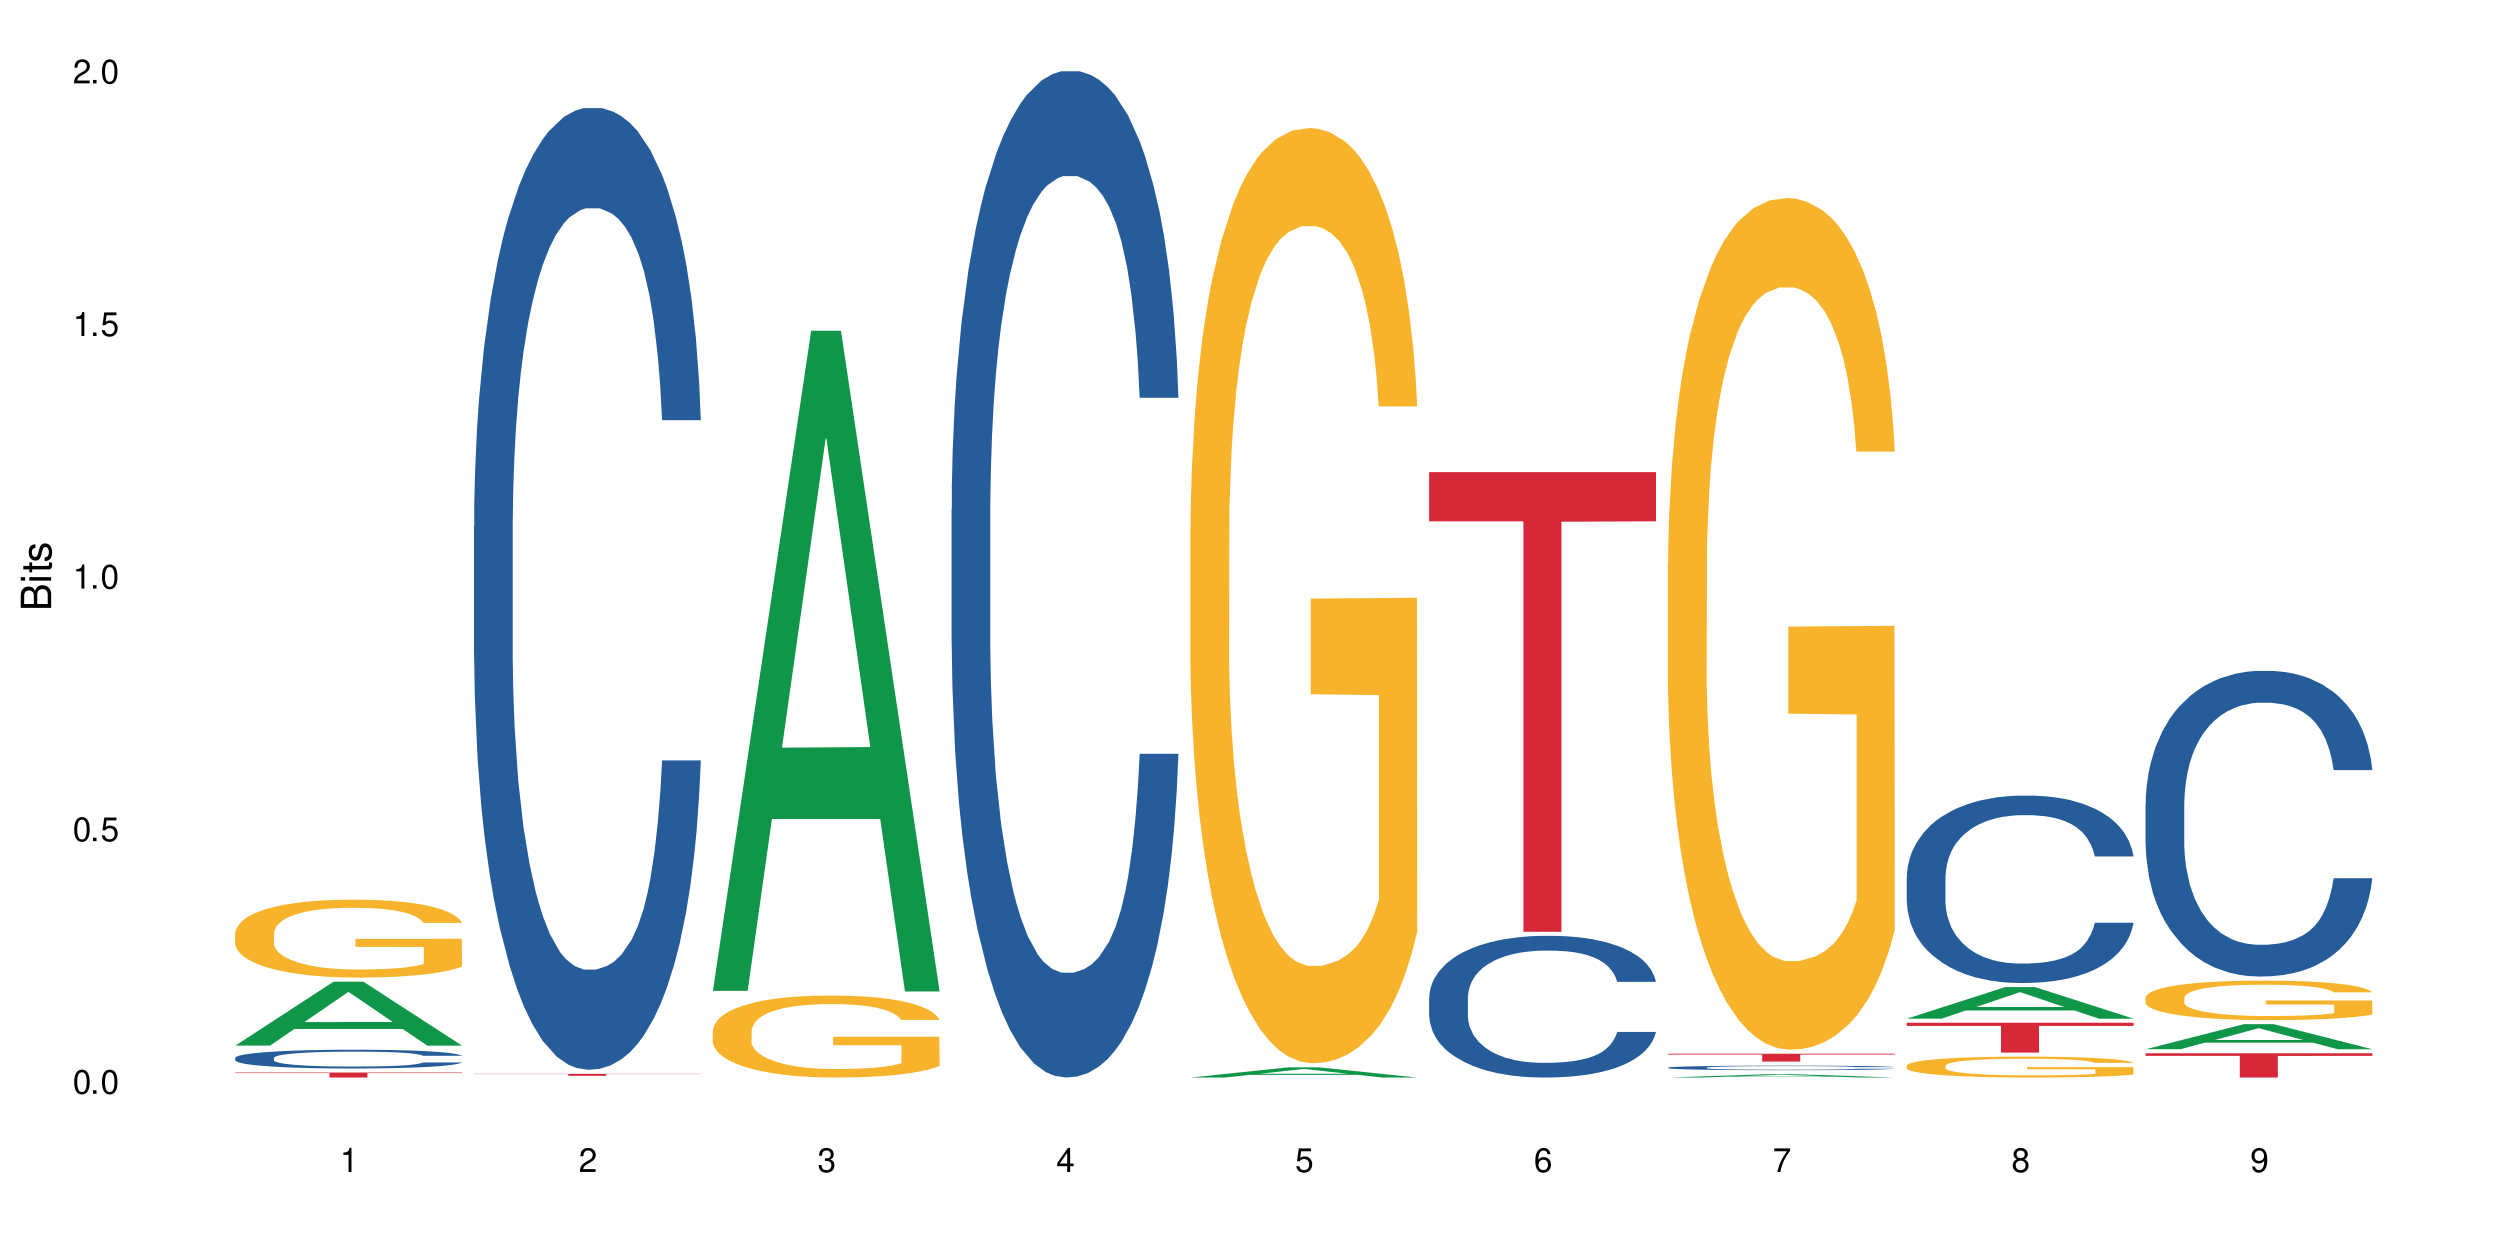 <?xml version="1.0" encoding="UTF-8"?>
<svg xmlns="http://www.w3.org/2000/svg" xmlns:xlink="http://www.w3.org/1999/xlink" width="720" height="360" viewBox="0 0 720 360">
<defs>
<g>
<g id="glyph-0-0">
</g>
<g id="glyph-0-1">
<path d="M 2.641 -6.938 C 2 -6.938 1.422 -6.656 1.078 -6.172 C 0.641 -5.562 0.406 -4.641 0.406 -3.359 C 0.406 -1.016 1.188 0.219 2.641 0.219 C 4.078 0.219 4.859 -1.016 4.859 -3.297 C 4.859 -4.641 4.656 -5.547 4.203 -6.172 C 3.844 -6.656 3.281 -6.938 2.641 -6.938 Z M 2.641 -6.188 C 3.547 -6.188 4 -5.25 4 -3.375 C 4 -1.406 3.562 -0.484 2.625 -0.484 C 1.734 -0.484 1.281 -1.438 1.281 -3.344 C 1.281 -5.25 1.734 -6.188 2.641 -6.188 Z M 2.641 -6.188 "/>
</g>
<g id="glyph-0-2">
<path d="M 1.828 -1 L 0.828 -1 L 0.828 0 L 1.828 0 Z M 1.828 -1 "/>
</g>
<g id="glyph-0-3">
<path d="M 4.562 -6.797 L 1.062 -6.797 L 0.547 -3.094 L 1.328 -3.094 C 1.719 -3.562 2.047 -3.734 2.578 -3.734 C 3.484 -3.734 4.062 -3.109 4.062 -2.094 C 4.062 -1.125 3.484 -0.531 2.578 -0.531 C 1.828 -0.531 1.375 -0.906 1.188 -1.672 L 0.328 -1.672 C 0.453 -1.109 0.547 -0.844 0.75 -0.594 C 1.125 -0.078 1.828 0.219 2.594 0.219 C 3.969 0.219 4.922 -0.781 4.922 -2.219 C 4.922 -3.562 4.031 -4.484 2.719 -4.484 C 2.25 -4.484 1.859 -4.359 1.469 -4.062 L 1.734 -5.969 L 4.562 -5.969 Z M 4.562 -6.797 "/>
</g>
<g id="glyph-0-4">
<path d="M 2.484 -4.938 L 2.484 0 L 3.328 0 L 3.328 -6.938 L 2.766 -6.938 C 2.469 -5.875 2.281 -5.734 0.984 -5.562 L 0.984 -4.938 Z M 2.484 -4.938 "/>
</g>
<g id="glyph-0-5">
<path d="M 4.859 -0.828 L 1.281 -0.828 C 1.359 -1.406 1.672 -1.781 2.5 -2.281 L 3.469 -2.828 C 4.406 -3.344 4.906 -4.062 4.906 -4.906 C 4.906 -5.484 4.672 -6.031 4.266 -6.406 C 3.859 -6.766 3.375 -6.938 2.719 -6.938 C 1.859 -6.938 1.219 -6.625 0.844 -6.031 C 0.609 -5.672 0.5 -5.234 0.484 -4.531 L 1.328 -4.531 C 1.359 -5.016 1.406 -5.281 1.531 -5.516 C 1.75 -5.938 2.188 -6.203 2.703 -6.203 C 3.469 -6.203 4.031 -5.641 4.031 -4.891 C 4.031 -4.344 3.719 -3.859 3.125 -3.516 L 2.234 -3 C 0.812 -2.172 0.406 -1.531 0.328 -0.016 L 4.859 -0.016 Z M 4.859 -0.828 "/>
</g>
<g id="glyph-0-6">
<path d="M 2.125 -3.188 L 2.578 -3.188 C 3.5 -3.188 3.984 -2.766 3.984 -1.922 C 3.984 -1.062 3.469 -0.531 2.594 -0.531 C 1.656 -0.531 1.203 -1 1.156 -2.016 L 0.312 -2.016 C 0.344 -1.453 0.438 -1.094 0.609 -0.781 C 0.953 -0.109 1.625 0.219 2.547 0.219 C 3.953 0.219 4.859 -0.625 4.859 -1.938 C 4.859 -2.828 4.516 -3.297 3.703 -3.594 C 4.344 -3.844 4.656 -4.328 4.656 -5.031 C 4.656 -6.219 3.875 -6.938 2.578 -6.938 C 1.203 -6.938 0.484 -6.172 0.453 -4.703 L 1.297 -4.703 C 1.312 -5.125 1.344 -5.359 1.453 -5.578 C 1.641 -5.969 2.062 -6.203 2.594 -6.203 C 3.344 -6.203 3.797 -5.75 3.797 -5 C 3.797 -4.516 3.609 -4.219 3.25 -4.047 C 3.016 -3.953 2.703 -3.922 2.125 -3.906 Z M 2.125 -3.188 "/>
</g>
<g id="glyph-0-7">
<path d="M 3.141 -1.672 L 3.141 0 L 3.984 0 L 3.984 -1.672 L 4.984 -1.672 L 4.984 -2.438 L 3.984 -2.438 L 3.984 -6.938 L 3.359 -6.938 L 0.266 -2.578 L 0.266 -1.672 Z M 3.141 -2.438 L 1 -2.438 L 3.141 -5.5 Z M 3.141 -2.438 "/>
</g>
<g id="glyph-0-8">
<path d="M 4.781 -5.125 C 4.609 -6.266 3.891 -6.938 2.844 -6.938 C 2.094 -6.938 1.422 -6.578 1.031 -5.953 C 0.594 -5.266 0.406 -4.422 0.406 -3.172 C 0.406 -2 0.578 -1.25 0.984 -0.641 C 1.359 -0.078 1.953 0.219 2.703 0.219 C 3.984 0.219 4.922 -0.75 4.922 -2.094 C 4.922 -3.375 4.062 -4.281 2.844 -4.281 C 2.172 -4.281 1.641 -4.031 1.281 -3.516 C 1.281 -5.234 1.828 -6.188 2.797 -6.188 C 3.391 -6.188 3.797 -5.797 3.938 -5.125 Z M 2.734 -3.531 C 3.547 -3.531 4.062 -2.953 4.062 -2.031 C 4.062 -1.156 3.484 -0.531 2.703 -0.531 C 1.922 -0.531 1.328 -1.188 1.328 -2.078 C 1.328 -2.938 1.906 -3.531 2.734 -3.531 Z M 2.734 -3.531 "/>
</g>
<g id="glyph-0-9">
<path d="M 4.984 -6.797 L 0.438 -6.797 L 0.438 -5.969 L 4.109 -5.969 C 2.5 -3.656 1.828 -2.234 1.328 0 L 2.219 0 C 2.594 -2.172 3.453 -4.047 4.984 -6.094 Z M 4.984 -6.797 "/>
</g>
<g id="glyph-0-10">
<path d="M 3.75 -3.656 C 4.469 -4.094 4.688 -4.438 4.688 -5.078 C 4.688 -6.172 3.844 -6.938 2.641 -6.938 C 1.438 -6.938 0.594 -6.172 0.594 -5.094 C 0.594 -4.438 0.812 -4.094 1.516 -3.656 C 0.734 -3.266 0.359 -2.703 0.359 -1.922 C 0.359 -0.656 1.281 0.219 2.641 0.219 C 3.984 0.219 4.922 -0.656 4.922 -1.922 C 4.922 -2.703 4.531 -3.266 3.75 -3.656 Z M 2.641 -6.188 C 3.359 -6.188 3.812 -5.75 3.812 -5.062 C 3.812 -4.406 3.344 -3.984 2.641 -3.984 C 1.922 -3.984 1.453 -4.406 1.453 -5.078 C 1.453 -5.75 1.922 -6.188 2.641 -6.188 Z M 2.641 -3.266 C 3.484 -3.266 4.062 -2.719 4.062 -1.906 C 4.062 -1.078 3.484 -0.531 2.625 -0.531 C 1.797 -0.531 1.219 -1.094 1.219 -1.906 C 1.219 -2.719 1.781 -3.266 2.641 -3.266 Z M 2.641 -3.266 "/>
</g>
<g id="glyph-0-11">
<path d="M 0.516 -1.578 C 0.672 -0.453 1.406 0.219 2.438 0.219 C 3.188 0.219 3.859 -0.141 4.266 -0.766 C 4.688 -1.453 4.891 -2.297 4.891 -3.547 C 4.891 -4.719 4.703 -5.453 4.312 -6.078 C 3.938 -6.641 3.344 -6.938 2.594 -6.938 C 1.297 -6.938 0.359 -5.969 0.359 -4.625 C 0.359 -3.344 1.234 -2.453 2.453 -2.453 C 3.094 -2.453 3.578 -2.672 4.016 -3.203 C 4 -1.484 3.469 -0.531 2.5 -0.531 C 1.906 -0.531 1.484 -0.906 1.359 -1.578 Z M 2.578 -6.203 C 3.375 -6.203 3.969 -5.531 3.969 -4.641 C 3.969 -3.797 3.391 -3.188 2.547 -3.188 C 1.734 -3.188 1.234 -3.766 1.234 -4.688 C 1.234 -5.562 1.797 -6.203 2.578 -6.203 Z M 2.578 -6.203 "/>
</g>
<g id="glyph-1-0">
</g>
<g id="glyph-1-1">
<path d="M 0 -0.953 L 0 -4.891 C 0 -5.719 -0.234 -6.344 -0.734 -6.797 C -1.188 -7.234 -1.812 -7.469 -2.5 -7.469 C -3.547 -7.469 -4.188 -7 -4.625 -5.875 C -4.984 -6.688 -5.625 -7.094 -6.531 -7.094 C -7.172 -7.094 -7.734 -6.859 -8.141 -6.391 C -8.562 -5.922 -8.75 -5.344 -8.75 -4.5 L -8.75 -0.953 Z M -4.984 -2.062 L -7.766 -2.062 L -7.766 -4.219 C -7.766 -4.844 -7.688 -5.203 -7.453 -5.5 C -7.219 -5.812 -6.859 -5.969 -6.375 -5.969 C -5.891 -5.969 -5.531 -5.812 -5.297 -5.5 C -5.062 -5.203 -4.984 -4.844 -4.984 -4.219 Z M -0.984 -2.062 L -4 -2.062 L -4 -4.781 C -4 -5.766 -3.438 -6.359 -2.484 -6.359 C -1.547 -6.359 -0.984 -5.766 -0.984 -4.781 Z M -0.984 -2.062 "/>
</g>
<g id="glyph-1-2">
<path d="M -6.281 -1.797 L -6.281 -0.797 L 0 -0.797 L 0 -1.797 Z M -8.75 -1.797 L -8.75 -0.797 L -7.484 -0.797 L -7.484 -1.797 Z M -8.75 -1.797 "/>
</g>
<g id="glyph-1-3">
<path d="M -6.281 -3.047 L -6.281 -2.016 L -8.016 -2.016 L -8.016 -1.016 L -6.281 -1.016 L -6.281 -0.172 L -5.469 -0.172 L -5.469 -1.016 L -0.719 -1.016 C -0.078 -1.016 0.281 -1.453 0.281 -2.234 C 0.281 -2.5 0.25 -2.719 0.188 -3.047 L -0.641 -3.047 C -0.609 -2.906 -0.594 -2.766 -0.594 -2.562 C -0.594 -2.141 -0.719 -2.016 -1.156 -2.016 L -5.469 -2.016 L -5.469 -3.047 Z M -6.281 -3.047 "/>
</g>
<g id="glyph-1-4">
<path d="M -4.531 -5.25 C -5.766 -5.25 -6.469 -4.422 -6.469 -2.969 C -6.469 -1.516 -5.719 -0.562 -4.547 -0.562 C -3.562 -0.562 -3.094 -1.062 -2.734 -2.562 L -2.516 -3.484 C -2.344 -4.188 -2.094 -4.469 -1.641 -4.469 C -1.047 -4.469 -0.641 -3.875 -0.641 -3 C -0.641 -2.453 -0.797 -2 -1.062 -1.75 C -1.25 -1.594 -1.422 -1.531 -1.875 -1.469 L -1.875 -0.406 C -0.422 -0.453 0.281 -1.266 0.281 -2.922 C 0.281 -4.5 -0.5 -5.516 -1.719 -5.516 C -2.656 -5.516 -3.172 -4.984 -3.469 -3.734 L -3.703 -2.766 C -3.891 -1.953 -4.156 -1.609 -4.594 -1.609 C -5.188 -1.609 -5.547 -2.125 -5.547 -2.938 C -5.547 -3.75 -5.203 -4.172 -4.531 -4.203 Z M -4.531 -5.25 "/>
</g>
</g>
</defs>
<rect x="-72" y="-36" width="864" height="432" fill="rgb(100%, 100%, 100%)" fill-opacity="1"/>
<path fill-rule="nonzero" fill="rgb(6.275%, 58.824%, 28.235%)" fill-opacity="1" d="M 67.73 301.141 L 67.801 301.121 L 96.07 282.715 L 104.656 282.715 L 133.066 301.156 L 123.082 301.156 L 115.965 296.344 L 84.762 296.344 L 77.781 301.141 L 67.73 301.141 L 87.766 294.352 L 113.102 294.336 L 100.469 285.727 L 100.328 285.711 L 100.188 285.762 L 87.695 294.336 L 87.766 294.352 Z M 67.73 301.141 "/>
<path fill-rule="nonzero" fill="rgb(14.51%, 36.078%, 60%)" fill-opacity="1" d="M 67.73 304.672 L 67.812 304.668 L 67.812 304.547 L 68.051 304.359 L 68.605 304.125 L 69.164 303.961 L 70.598 303.668 L 72.59 303.387 L 74.664 303.172 L 76.176 303.043 L 77.531 302.945 L 80.637 302.762 L 82.629 302.668 L 84.781 302.582 L 87.41 302.5 L 89.324 302.449 L 93.625 302.371 L 96.812 302.336 L 99.281 302.32 L 104.621 302.32 L 107.809 302.34 L 110.117 302.367 L 112.668 302.406 L 114.82 302.449 L 118.562 302.559 L 121.91 302.695 L 123.426 302.777 L 125.816 302.93 L 127.648 303.078 L 128.922 303.207 L 130.355 303.387 L 131.629 303.609 L 132.586 303.863 L 133.066 304.074 L 121.91 304.074 L 121.352 303.879 L 120.715 303.723 L 119.52 303.52 L 118.324 303.379 L 116.652 303.234 L 115.137 303.141 L 113.066 303.047 L 111.234 302.988 L 109.32 302.945 L 107.488 302.914 L 103.984 302.883 L 99.922 302.883 L 98.406 302.895 L 95.297 302.934 L 93.625 302.969 L 91.234 303.039 L 89.562 303.102 L 87.57 303.199 L 86.215 303.285 L 84.543 303.414 L 83.348 303.527 L 81.992 303.688 L 81.195 303.812 L 80.48 303.949 L 79.84 304.113 L 79.363 304.285 L 79.043 304.469 L 78.887 304.648 L 78.887 305.414 L 79.043 305.59 L 79.441 305.797 L 80.48 306.098 L 81.992 306.359 L 83.746 306.57 L 85.418 306.715 L 86.375 306.785 L 87.648 306.863 L 89.641 306.965 L 92.512 307.062 L 94.184 307.102 L 96.734 307.141 L 99.363 307.16 L 102.867 307.16 L 105.977 307.141 L 108.047 307.117 L 110.199 307.078 L 113.145 306.992 L 114.98 306.914 L 116.57 306.82 L 117.766 306.727 L 118.562 306.648 L 119.758 306.496 L 120.715 306.328 L 121.434 306.152 L 121.91 305.984 L 133.066 305.984 L 132.586 306.184 L 131.871 306.375 L 131.152 306.52 L 130.039 306.691 L 128.762 306.844 L 126.93 307.02 L 125.418 307.133 L 123.426 307.254 L 121.59 307.348 L 119.602 307.434 L 116.652 307.531 L 114.738 307.582 L 112.668 307.625 L 110.199 307.664 L 107.09 307.699 L 103.746 307.719 L 100.637 307.723 L 97.289 307.715 L 94.82 307.695 L 91.555 307.648 L 87.492 307.562 L 84.543 307.469 L 82.23 307.375 L 80.238 307.273 L 78.008 307.141 L 75.141 306.926 L 73.387 306.758 L 72.191 306.617 L 70.84 306.426 L 69.883 306.254 L 68.766 305.977 L 67.969 305.625 L 67.73 305.355 Z M 67.73 304.672 "/>
<path fill-rule="nonzero" fill="rgb(96.863%, 70.196%, 16.863%)" fill-opacity="1" d="M 67.73 268.719 L 67.812 268.699 L 67.812 268.289 L 68.129 267.367 L 68.926 266.094 L 69.961 265.051 L 71.078 264.23 L 71.793 263.801 L 72.988 263.184 L 74.023 262.734 L 76.656 261.812 L 80 260.949 L 81.832 260.582 L 83.906 260.234 L 86.852 259.844 L 88.207 259.699 L 92.352 259.371 L 97.051 259.168 L 102.23 259.105 L 104.621 259.125 L 107.887 259.207 L 112.348 259.434 L 114.898 259.641 L 116.891 259.844 L 118.961 260.109 L 121.512 260.52 L 123.902 261.012 L 125.816 261.504 L 127.727 262.117 L 129.32 262.773 L 130.676 263.492 L 131.871 264.352 L 132.586 265.07 L 133.066 265.789 L 121.988 265.789 L 121.352 265.07 L 120.637 264.516 L 119.441 263.84 L 118.246 263.348 L 117.051 262.961 L 114.82 262.426 L 112.906 262.098 L 110.516 261.812 L 108.207 261.629 L 105.578 261.504 L 103.984 261.465 L 99.762 261.465 L 95.938 261.605 L 93.707 261.77 L 92.113 261.934 L 89.879 262.242 L 88.527 262.488 L 87.73 262.652 L 85.34 263.289 L 83.746 263.859 L 82.871 264.25 L 81.754 264.867 L 80.957 265.418 L 80.082 266.238 L 79.602 266.855 L 78.965 268.246 L 78.887 271.938 L 79.125 272.715 L 79.602 273.555 L 80.238 274.293 L 81.195 275.074 L 82.152 275.668 L 83.824 276.465 L 85.258 277 L 86.375 277.348 L 88.527 277.902 L 89.402 278.086 L 91.473 278.453 L 93.625 278.742 L 96.254 278.988 L 98.246 279.109 L 101.434 279.211 L 105.496 279.211 L 110.277 279.09 L 113.305 278.926 L 115.379 278.762 L 116.73 278.617 L 118.406 278.395 L 119.602 278.188 L 120.715 277.961 L 122.07 277.613 L 122.07 272.715 L 102.391 272.695 L 102.391 270.398 L 132.984 270.379 L 133.066 278.395 L 131.391 278.945 L 129.32 279.48 L 127.328 279.891 L 125.258 280.238 L 122.309 280.629 L 119.918 280.871 L 116.254 281.16 L 112.906 281.344 L 109.402 281.469 L 106.293 281.527 L 102.629 281.551 L 99.363 281.508 L 95.855 281.387 L 93.066 281.223 L 90.52 281.016 L 87.969 280.75 L 84.781 280.32 L 82.711 279.973 L 80.559 279.539 L 78.406 279.027 L 76.496 278.477 L 75.219 278.043 L 73.945 277.551 L 72.59 276.938 L 71.316 276.242 L 70.359 275.605 L 69.484 274.887 L 68.848 274.211 L 68.211 273.289 L 67.891 272.551 L 67.73 271.918 Z M 67.73 268.719 "/>
<path fill-rule="nonzero" fill="rgb(83.922%, 15.686%, 22.353%)" fill-opacity="1" d="M 67.73 308.887 L 133.066 308.887 L 133.066 309.043 L 105.836 309.043 L 105.836 310.332 L 94.879 310.332 L 94.879 309.047 L 94.723 309.043 L 67.73 309.043 Z M 67.73 308.887 "/>
<path fill-rule="nonzero" fill="rgb(14.51%, 36.078%, 60%)" fill-opacity="1" d="M 136.504 151.645 L 136.582 151.391 L 136.582 145.316 L 136.824 135.695 L 137.379 123.543 L 137.938 115.191 L 139.371 100.254 L 141.363 85.824 L 143.434 74.684 L 144.949 68.102 L 146.305 63.039 L 149.41 53.672 L 151.402 48.859 L 153.555 44.555 L 156.184 40.254 L 158.098 37.719 L 162.398 33.668 L 165.586 31.898 L 168.055 31.137 L 173.395 31.137 L 176.582 32.152 L 178.891 33.418 L 181.441 35.441 L 183.594 37.719 L 187.336 43.289 L 190.684 50.379 L 192.195 54.43 L 194.586 62.277 L 196.418 69.871 L 197.695 76.457 L 199.129 85.824 L 200.402 97.215 L 201.359 110.125 L 201.836 121.012 L 190.684 121.012 L 190.125 110.887 L 189.488 103.039 L 188.293 92.656 L 187.098 85.316 L 185.426 77.973 L 183.91 73.164 L 181.84 68.355 L 180.008 65.316 L 178.094 63.039 L 176.262 61.52 L 172.758 60 L 168.691 60 L 167.18 60.504 L 164.07 62.531 L 162.398 64.305 L 160.008 67.848 L 158.336 71.137 L 156.344 76.203 L 154.988 80.504 L 153.316 87.09 L 152.121 92.91 L 150.766 101.266 L 149.969 107.594 L 149.25 114.684 L 148.613 123.039 L 148.137 131.898 L 147.816 141.266 L 147.66 150.379 L 147.66 189.621 L 147.816 198.734 L 148.215 209.367 L 149.25 224.812 L 150.766 238.23 L 152.52 248.863 L 154.191 256.457 L 155.148 260 L 156.422 264.051 L 158.414 269.113 L 161.281 274.18 L 162.957 276.203 L 165.504 278.23 L 168.137 279.242 L 171.641 279.242 L 174.746 278.23 L 176.82 276.965 L 178.973 274.938 L 181.918 270.633 L 183.75 266.582 L 185.344 261.773 L 186.539 256.965 L 187.336 252.914 L 188.531 245.062 L 189.488 236.457 L 190.203 227.598 L 190.684 218.988 L 201.836 218.988 L 201.359 229.113 L 200.645 238.988 L 199.926 246.332 L 198.809 255.191 L 197.535 263.039 L 195.703 271.898 L 194.188 277.723 L 192.195 284.051 L 190.363 288.863 L 188.371 293.168 L 185.426 298.23 L 183.512 300.762 L 181.441 303.039 L 178.973 305.066 L 175.863 306.836 L 172.516 307.852 L 169.41 308.102 L 166.062 307.598 L 163.594 306.582 L 160.328 304.305 L 156.262 299.75 L 153.316 294.938 L 151.004 290.129 L 149.012 285.066 L 146.781 278.23 L 143.914 267.09 L 142.16 258.48 L 140.965 251.395 L 139.609 241.52 L 138.656 232.66 L 137.539 218.48 L 136.742 200.508 L 136.504 186.582 Z M 136.504 151.645 "/>
<path fill-rule="nonzero" fill="rgb(83.922%, 15.686%, 22.353%)" fill-opacity="1" d="M 136.504 309.266 L 201.836 309.266 L 201.836 309.328 L 174.609 309.328 L 174.609 309.84 L 163.652 309.84 L 163.652 309.328 L 136.504 309.328 Z M 136.504 309.266 "/>
<path fill-rule="nonzero" fill="rgb(6.275%, 58.824%, 28.235%)" fill-opacity="1" d="M 205.277 285.371 L 205.348 285.191 L 233.617 95.254 L 242.203 95.254 L 270.609 285.551 L 260.629 285.551 L 253.508 235.875 L 222.309 235.875 L 215.328 285.371 L 205.277 285.371 L 225.309 215.328 L 250.648 215.148 L 238.012 126.344 L 237.875 126.164 L 237.734 126.703 L 225.238 215.148 L 225.309 215.328 Z M 205.277 285.371 "/>
<path fill-rule="nonzero" fill="rgb(96.863%, 70.196%, 16.863%)" fill-opacity="1" d="M 205.277 296.832 L 205.355 296.809 L 205.355 296.379 L 205.676 295.406 L 206.473 294.07 L 207.508 292.969 L 208.621 292.105 L 209.34 291.652 L 210.535 291.008 L 211.57 290.531 L 214.199 289.562 L 217.547 288.656 L 219.379 288.266 L 221.449 287.902 L 224.398 287.492 L 225.754 287.34 L 229.895 286.996 L 234.598 286.777 L 239.777 286.715 L 242.168 286.734 L 245.434 286.824 L 249.895 287.059 L 252.445 287.273 L 254.438 287.492 L 256.508 287.77 L 259.059 288.203 L 261.449 288.719 L 263.359 289.238 L 265.273 289.887 L 266.867 290.574 L 268.219 291.332 L 269.414 292.234 L 270.133 292.992 L 270.609 293.746 L 259.535 293.746 L 258.898 292.992 L 258.18 292.41 L 256.984 291.695 L 255.789 291.18 L 254.594 290.77 L 252.363 290.207 L 250.453 289.863 L 248.062 289.562 L 245.75 289.367 L 243.121 289.238 L 241.527 289.195 L 237.305 289.195 L 233.48 289.348 L 231.25 289.52 L 229.656 289.691 L 227.426 290.016 L 226.07 290.273 L 225.273 290.445 L 222.883 291.113 L 221.293 291.719 L 220.414 292.129 L 219.301 292.773 L 218.504 293.359 L 217.625 294.219 L 217.148 294.867 L 216.512 296.336 L 216.43 300.215 L 216.672 301.035 L 217.148 301.922 L 217.785 302.695 L 218.742 303.516 L 219.699 304.141 L 221.371 304.984 L 222.805 305.543 L 223.922 305.91 L 226.07 306.492 L 226.949 306.688 L 229.02 307.074 L 231.172 307.379 L 233.801 307.637 L 235.793 307.766 L 238.98 307.875 L 243.043 307.875 L 247.824 307.746 L 250.852 307.57 L 252.922 307.398 L 254.277 307.25 L 255.949 307.012 L 257.145 306.797 L 258.262 306.559 L 259.613 306.191 L 259.613 301.035 L 239.934 301.016 L 239.934 298.598 L 270.531 298.578 L 270.609 307.012 L 268.938 307.594 L 266.867 308.152 L 264.875 308.586 L 262.801 308.953 L 259.855 309.363 L 257.465 309.621 L 253.801 309.922 L 250.453 310.117 L 246.945 310.246 L 243.84 310.312 L 240.176 310.332 L 236.906 310.289 L 233.402 310.16 L 230.613 309.988 L 228.062 309.773 L 225.516 309.492 L 222.328 309.039 L 220.254 308.672 L 218.105 308.219 L 215.953 307.68 L 214.039 307.098 L 212.766 306.645 L 211.492 306.125 L 210.137 305.48 L 208.863 304.746 L 207.906 304.078 L 207.027 303.324 L 206.391 302.609 L 205.754 301.641 L 205.438 300.863 L 205.277 300.195 Z M 205.277 296.832 "/>
<path fill-rule="nonzero" fill="rgb(14.51%, 36.078%, 60%)" fill-opacity="1" d="M 274.051 146.621 L 274.129 146.355 L 274.129 140 L 274.367 129.934 L 274.926 117.215 L 275.484 108.477 L 276.918 92.844 L 278.91 77.746 L 280.98 66.09 L 282.496 59.203 L 283.848 53.902 L 286.957 44.102 L 288.949 39.07 L 291.102 34.566 L 293.73 30.062 L 295.641 27.414 L 299.945 23.176 L 303.129 21.32 L 305.602 20.527 L 310.938 20.527 L 314.125 21.586 L 316.438 22.91 L 318.984 25.031 L 321.137 27.414 L 324.883 33.242 L 328.23 40.66 L 329.742 44.898 L 332.133 53.109 L 333.965 61.055 L 335.238 67.945 L 336.676 77.746 L 337.949 89.668 L 338.906 103.176 L 339.383 114.566 L 328.23 114.566 L 327.672 103.973 L 327.035 95.758 L 325.84 84.898 L 324.645 77.215 L 322.969 69.535 L 321.457 64.5 L 319.383 59.469 L 317.551 56.289 L 315.641 53.902 L 313.809 52.316 L 310.301 50.727 L 306.238 50.727 L 304.723 51.254 L 301.617 53.375 L 299.945 55.23 L 297.555 58.938 L 295.879 62.383 L 293.887 67.68 L 292.535 72.184 L 290.859 79.07 L 289.664 85.164 L 288.312 93.906 L 287.516 100.527 L 286.797 107.945 L 286.16 116.688 L 285.684 125.957 L 285.363 135.762 L 285.203 145.297 L 285.203 186.355 L 285.363 195.895 L 285.762 207.02 L 286.797 223.18 L 288.312 237.219 L 290.062 248.344 L 291.738 256.293 L 292.691 260 L 293.969 264.238 L 295.961 269.535 L 298.828 274.836 L 300.5 276.953 L 303.051 279.074 L 305.68 280.133 L 309.188 280.133 L 312.293 279.074 L 314.363 277.75 L 316.516 275.629 L 319.465 271.125 L 321.297 266.887 L 322.891 261.855 L 324.086 256.82 L 324.883 252.582 L 326.078 244.371 L 327.035 235.363 L 327.75 226.094 L 328.23 217.086 L 339.383 217.086 L 338.906 227.684 L 338.188 238.012 L 337.473 245.695 L 336.355 254.969 L 335.082 263.18 L 333.25 272.449 L 331.734 278.543 L 329.742 285.168 L 327.91 290.199 L 325.918 294.703 L 322.969 300 L 321.059 302.648 L 318.984 305.035 L 316.516 307.152 L 313.41 309.008 L 310.062 310.066 L 306.957 310.332 L 303.609 309.801 L 301.141 308.742 L 297.871 306.359 L 293.809 301.59 L 290.859 296.559 L 288.551 291.523 L 286.559 286.227 L 284.328 279.074 L 281.457 267.418 L 279.707 258.41 L 278.512 250.992 L 277.156 240.664 L 276.199 231.391 L 275.086 216.555 L 274.289 197.746 L 274.051 183.18 Z M 274.051 146.621 "/>
<path fill-rule="nonzero" fill="rgb(6.275%, 58.824%, 28.235%)" fill-opacity="1" d="M 342.82 310.328 L 342.891 310.328 L 371.16 307.383 L 379.746 307.383 L 408.156 310.332 L 398.176 310.332 L 391.055 309.562 L 359.852 309.562 L 352.875 310.328 L 342.82 310.328 L 362.855 309.242 L 388.191 309.242 L 375.559 307.863 L 375.418 307.863 L 375.281 307.871 L 362.785 309.242 L 362.855 309.242 Z M 342.82 310.328 "/>
<path fill-rule="nonzero" fill="rgb(96.863%, 70.196%, 16.863%)" fill-opacity="1" d="M 342.82 152.227 L 342.902 151.98 L 342.902 147.059 L 343.219 135.992 L 344.016 120.738 L 345.051 108.191 L 346.168 98.352 L 346.887 93.188 L 348.082 85.809 L 349.117 80.395 L 351.746 69.324 L 355.094 58.992 L 356.926 54.566 L 358.996 50.383 L 361.945 45.711 L 363.297 43.988 L 367.441 40.051 L 372.141 37.594 L 377.32 36.855 L 379.711 37.102 L 382.977 38.086 L 387.441 40.789 L 389.988 43.25 L 391.98 45.711 L 394.055 48.91 L 396.602 53.828 L 398.992 59.73 L 400.906 65.637 L 402.816 73.016 L 404.41 80.887 L 405.766 89.496 L 406.961 99.828 L 407.68 108.438 L 408.156 117.047 L 397.082 117.047 L 396.445 108.438 L 395.727 101.797 L 394.531 93.68 L 393.336 87.777 L 392.141 83.102 L 389.91 76.707 L 387.996 72.77 L 385.609 69.324 L 383.297 67.113 L 380.668 65.637 L 379.074 65.145 L 374.852 65.145 L 371.027 66.867 L 368.797 68.832 L 367.203 70.801 L 364.973 74.492 L 363.617 77.445 L 362.82 79.41 L 360.43 87.039 L 358.836 93.926 L 357.961 98.598 L 356.844 105.98 L 356.047 112.621 L 355.172 122.461 L 354.695 129.84 L 354.055 146.566 L 353.977 190.848 L 354.215 200.195 L 354.695 210.281 L 355.332 219.137 L 356.285 228.484 L 357.242 235.617 L 358.918 245.211 L 360.352 251.609 L 361.465 255.789 L 363.617 262.43 L 364.492 264.645 L 366.566 269.074 L 368.715 272.516 L 371.344 275.469 L 373.336 276.945 L 376.523 278.176 L 380.59 278.176 L 385.367 276.699 L 388.395 274.73 L 390.469 272.762 L 391.824 271.043 L 393.496 268.336 L 394.691 265.875 L 395.805 263.168 L 397.16 258.988 L 397.16 200.195 L 377.48 199.949 L 377.48 172.398 L 408.074 172.152 L 408.156 268.336 L 406.484 274.977 L 404.41 281.375 L 402.418 286.293 L 400.348 290.477 L 397.398 295.148 L 395.008 298.102 L 391.344 301.543 L 387.996 303.758 L 384.492 305.234 L 381.387 305.973 L 377.719 306.219 L 374.453 305.727 L 370.949 304.25 L 368.16 302.281 L 365.609 299.824 L 363.059 296.625 L 359.871 291.457 L 357.801 287.277 L 355.648 282.109 L 353.5 275.961 L 351.586 269.32 L 350.312 264.152 L 349.035 258.25 L 347.684 250.871 L 346.406 242.508 L 345.449 234.879 L 344.574 226.27 L 343.938 218.152 L 343.301 207.082 L 342.98 198.227 L 342.82 190.602 Z M 342.82 152.227 "/>
<path fill-rule="nonzero" fill="rgb(14.51%, 36.078%, 60%)" fill-opacity="1" d="M 411.594 287.285 L 411.676 287.246 L 411.676 286.352 L 411.914 284.934 L 412.473 283.145 L 413.027 281.914 L 414.461 279.715 L 416.453 277.59 L 418.527 275.949 L 420.039 274.977 L 421.395 274.23 L 424.5 272.852 L 426.492 272.145 L 428.645 271.508 L 431.273 270.875 L 433.188 270.504 L 437.488 269.906 L 440.676 269.645 L 443.145 269.531 L 448.484 269.531 L 451.672 269.684 L 453.98 269.867 L 456.531 270.168 L 458.684 270.504 L 462.426 271.324 L 465.773 272.367 L 467.289 272.965 L 469.68 274.121 L 471.512 275.238 L 472.785 276.207 L 474.219 277.59 L 475.496 279.266 L 476.449 281.168 L 476.93 282.773 L 465.773 282.773 L 465.215 281.281 L 464.578 280.125 L 463.383 278.594 L 462.188 277.516 L 460.516 276.434 L 459 275.723 L 456.93 275.016 L 455.098 274.566 L 453.184 274.23 L 451.352 274.008 L 447.848 273.785 L 443.785 273.785 L 442.27 273.859 L 439.164 274.156 L 437.488 274.418 L 435.098 274.941 L 433.426 275.426 L 431.434 276.172 L 430.078 276.805 L 428.406 277.773 L 427.211 278.633 L 425.855 279.863 L 425.059 280.797 L 424.344 281.84 L 423.707 283.07 L 423.227 284.375 L 422.91 285.754 L 422.75 287.098 L 422.75 292.879 L 422.91 294.223 L 423.309 295.789 L 424.344 298.062 L 425.855 300.039 L 427.609 301.605 L 429.281 302.723 L 430.238 303.246 L 431.512 303.844 L 433.504 304.59 L 436.375 305.336 L 438.047 305.633 L 440.598 305.934 L 443.227 306.082 L 446.73 306.082 L 449.84 305.934 L 451.91 305.746 L 454.062 305.445 L 457.008 304.812 L 458.844 304.215 L 460.438 303.508 L 461.629 302.801 L 462.426 302.203 L 463.621 301.047 L 464.578 299.777 L 465.297 298.473 L 465.773 297.203 L 476.93 297.203 L 476.449 298.695 L 475.734 300.152 L 475.016 301.234 L 473.902 302.539 L 472.625 303.695 L 470.793 305 L 469.281 305.855 L 467.289 306.789 L 465.457 307.5 L 463.465 308.133 L 460.516 308.879 L 458.602 309.25 L 456.531 309.586 L 454.062 309.887 L 450.953 310.145 L 447.609 310.297 L 444.5 310.332 L 441.152 310.258 L 438.684 310.109 L 435.418 309.773 L 431.355 309.102 L 428.406 308.395 L 426.094 307.684 L 424.105 306.938 L 421.871 305.934 L 419.004 304.289 L 417.25 303.023 L 416.055 301.98 L 414.703 300.523 L 413.746 299.219 L 412.629 297.129 L 411.832 294.484 L 411.594 292.43 Z M 411.594 287.285 "/>
<path fill-rule="nonzero" fill="rgb(83.922%, 15.686%, 22.353%)" fill-opacity="1" d="M 411.594 135.965 L 476.93 135.965 L 476.93 150.141 L 449.699 150.262 L 449.699 268.367 L 438.746 268.367 L 438.746 150.387 L 438.586 150.141 L 411.594 150.141 Z M 411.594 135.965 "/>
<path fill-rule="nonzero" fill="rgb(6.275%, 58.824%, 28.235%)" fill-opacity="1" d="M 480.367 310.332 L 480.438 310.332 L 508.707 309.375 L 517.293 309.375 L 545.703 310.332 L 535.719 310.332 L 528.602 310.082 L 497.398 310.082 L 490.418 310.332 L 480.367 310.332 L 500.398 309.98 L 525.738 309.977 L 513.105 309.531 L 512.965 309.531 L 512.824 309.535 L 500.332 309.977 L 500.398 309.98 Z M 480.367 310.332 "/>
<path fill-rule="nonzero" fill="rgb(14.51%, 36.078%, 60%)" fill-opacity="1" d="M 480.367 307.473 L 480.445 307.473 L 480.445 307.445 L 480.688 307.398 L 481.242 307.34 L 481.801 307.301 L 483.234 307.23 L 485.227 307.164 L 487.301 307.113 L 488.812 307.082 L 490.168 307.055 L 493.273 307.012 L 495.266 306.988 L 497.418 306.969 L 500.047 306.949 L 501.961 306.938 L 506.262 306.918 L 509.449 306.91 L 511.918 306.906 L 517.258 306.906 L 520.445 306.91 L 522.754 306.918 L 525.305 306.926 L 527.457 306.938 L 531.199 306.965 L 534.547 306.996 L 536.059 307.016 L 538.449 307.055 L 540.285 307.09 L 541.559 307.121 L 542.992 307.164 L 544.266 307.219 L 545.223 307.277 L 545.703 307.328 L 534.547 307.328 L 533.988 307.281 L 533.352 307.246 L 532.156 307.195 L 530.961 307.16 L 529.289 307.125 L 527.773 307.105 L 525.703 307.082 L 523.871 307.066 L 521.957 307.055 L 520.125 307.051 L 516.621 307.043 L 511.043 307.043 L 507.934 307.055 L 506.262 307.062 L 503.871 307.078 L 502.199 307.094 L 500.207 307.117 L 498.852 307.141 L 497.18 307.168 L 495.984 307.199 L 494.629 307.238 L 493.832 307.266 L 493.117 307.301 L 492.477 307.34 L 492 307.383 L 491.68 307.426 L 491.523 307.469 L 491.523 307.652 L 491.68 307.695 L 492.078 307.746 L 493.117 307.82 L 494.629 307.883 L 496.383 307.934 L 498.055 307.969 L 499.012 307.984 L 500.285 308.004 L 502.277 308.027 L 505.145 308.051 L 506.82 308.062 L 509.367 308.07 L 512 308.074 L 515.504 308.074 L 518.613 308.07 L 520.684 308.066 L 522.836 308.055 L 525.781 308.035 L 527.613 308.016 L 529.207 307.992 L 531.199 307.953 L 532.395 307.914 L 533.352 307.875 L 534.07 307.832 L 534.547 307.793 L 545.703 307.793 L 545.223 307.84 L 544.508 307.887 L 543.789 307.922 L 542.672 307.961 L 541.398 308 L 539.566 308.039 L 538.051 308.07 L 536.059 308.098 L 534.227 308.121 L 532.234 308.141 L 529.289 308.164 L 527.375 308.176 L 525.305 308.188 L 522.836 308.199 L 519.727 308.207 L 516.379 308.211 L 509.926 308.211 L 507.457 308.203 L 504.191 308.195 L 500.125 308.172 L 497.18 308.148 L 494.867 308.125 L 492.875 308.102 L 490.645 308.07 L 487.777 308.02 L 486.023 307.977 L 484.828 307.945 L 483.473 307.898 L 482.52 307.855 L 481.402 307.789 L 480.605 307.703 L 480.367 307.641 Z M 480.367 307.473 "/>
<path fill-rule="nonzero" fill="rgb(96.863%, 70.196%, 16.863%)" fill-opacity="1" d="M 480.367 162.086 L 480.445 161.863 L 480.445 157.383 L 480.766 147.305 L 481.562 133.414 L 482.598 121.992 L 483.715 113.031 L 484.43 108.328 L 485.625 101.605 L 486.66 96.68 L 489.289 86.598 L 492.637 77.191 L 494.469 73.156 L 496.543 69.348 L 499.488 65.094 L 500.844 63.523 L 504.988 59.941 L 509.688 57.699 L 514.867 57.027 L 517.258 57.254 L 520.523 58.148 L 524.984 60.613 L 527.535 62.852 L 529.527 65.094 L 531.598 68.004 L 534.148 72.484 L 536.539 77.863 L 538.449 83.238 L 540.363 89.957 L 541.957 97.125 L 543.312 104.965 L 544.508 114.375 L 545.223 122.215 L 545.703 130.055 L 534.625 130.055 L 533.988 122.215 L 533.273 116.168 L 532.078 108.773 L 530.883 103.398 L 529.688 99.141 L 527.457 93.316 L 525.543 89.734 L 523.152 86.598 L 520.844 84.582 L 518.215 83.238 L 516.621 82.789 L 512.398 82.789 L 508.574 84.359 L 506.34 86.148 L 504.746 87.941 L 502.516 91.301 L 501.164 93.988 L 500.367 95.781 L 497.977 102.727 L 496.383 109 L 495.504 113.254 L 494.391 119.973 L 493.594 126.023 L 492.719 134.984 L 492.238 141.703 L 491.602 156.934 L 491.523 197.258 L 491.762 205.77 L 492.238 214.953 L 492.875 223.016 L 493.832 231.527 L 494.789 238.023 L 496.461 246.762 L 497.895 252.586 L 499.012 256.395 L 501.164 262.441 L 502.039 264.457 L 504.109 268.488 L 506.262 271.625 L 508.891 274.312 L 510.883 275.656 L 514.07 276.777 L 518.133 276.777 L 522.914 275.434 L 525.941 273.641 L 528.012 271.848 L 529.367 270.281 L 531.039 267.816 L 532.234 265.578 L 533.352 263.113 L 534.707 259.305 L 534.707 205.77 L 515.027 205.543 L 515.027 180.457 L 545.621 180.23 L 545.703 267.816 L 544.027 273.867 L 541.957 279.691 L 539.965 284.168 L 537.895 287.977 L 534.945 292.234 L 532.555 294.922 L 528.891 298.059 L 525.543 300.074 L 522.039 301.418 L 518.93 302.09 L 515.266 302.312 L 512 301.867 L 508.492 300.523 L 505.703 298.73 L 503.156 296.488 L 500.605 293.578 L 497.418 288.875 L 495.348 285.066 L 493.195 280.363 L 491.043 274.762 L 489.133 268.715 L 487.855 264.008 L 486.582 258.633 L 485.227 251.914 L 483.953 244.297 L 482.996 237.352 L 482.121 229.512 L 481.484 222.121 L 480.844 212.039 L 480.527 203.977 L 480.367 197.031 Z M 480.367 162.086 "/>
<path fill-rule="nonzero" fill="rgb(83.922%, 15.686%, 22.353%)" fill-opacity="1" d="M 480.367 303.477 L 545.703 303.477 L 545.703 303.719 L 518.473 303.723 L 518.473 305.742 L 507.516 305.742 L 507.516 303.723 L 507.359 303.719 L 480.367 303.719 Z M 480.367 303.477 "/>
<path fill-rule="nonzero" fill="rgb(6.275%, 58.824%, 28.235%)" fill-opacity="1" d="M 549.141 293.375 L 549.211 293.367 L 577.48 284.277 L 586.066 284.277 L 614.473 293.387 L 604.492 293.387 L 597.371 291.008 L 566.172 291.008 L 559.191 293.375 L 549.141 293.375 L 569.172 290.023 L 594.512 290.016 L 581.875 285.766 L 581.738 285.754 L 581.598 285.781 L 569.102 290.016 L 569.172 290.023 Z M 549.141 293.375 "/>
<path fill-rule="nonzero" fill="rgb(14.51%, 36.078%, 60%)" fill-opacity="1" d="M 549.141 252.629 L 549.219 252.582 L 549.219 251.398 L 549.457 249.523 L 550.016 247.156 L 550.574 245.527 L 552.008 242.617 L 554 239.805 L 556.07 237.637 L 557.586 236.355 L 558.941 235.367 L 562.047 233.543 L 564.039 232.605 L 566.191 231.766 L 568.82 230.93 L 570.73 230.434 L 575.035 229.645 L 578.223 229.301 L 580.691 229.152 L 586.031 229.152 L 589.215 229.352 L 591.527 229.598 L 594.078 229.992 L 596.227 230.434 L 599.973 231.52 L 603.32 232.902 L 604.832 233.691 L 607.223 235.219 L 609.055 236.699 L 610.332 237.98 L 611.766 239.805 L 613.039 242.027 L 613.996 244.543 L 614.473 246.664 L 603.32 246.664 L 602.762 244.691 L 602.125 243.16 L 600.93 241.137 L 599.734 239.707 L 598.062 238.277 L 596.547 237.34 L 594.477 236.402 L 592.645 235.812 L 590.73 235.367 L 588.898 235.07 L 585.391 234.777 L 581.328 234.777 L 579.816 234.875 L 576.707 235.27 L 575.035 235.613 L 572.645 236.305 L 570.973 236.945 L 568.98 237.934 L 567.625 238.77 L 565.953 240.055 L 564.758 241.188 L 563.402 242.816 L 562.605 244.047 L 561.887 245.43 L 561.25 247.059 L 560.773 248.785 L 560.453 250.609 L 560.293 252.383 L 560.293 260.027 L 560.453 261.805 L 560.852 263.875 L 561.887 266.887 L 563.402 269.5 L 565.156 271.57 L 566.828 273.051 L 567.785 273.742 L 569.059 274.531 L 571.051 275.516 L 573.918 276.504 L 575.594 276.898 L 578.141 277.293 L 580.77 277.488 L 584.277 277.488 L 587.383 277.293 L 589.457 277.047 L 591.605 276.652 L 594.555 275.812 L 596.387 275.023 L 597.98 274.086 L 599.176 273.148 L 599.973 272.359 L 601.168 270.832 L 602.125 269.152 L 602.84 267.426 L 603.32 265.75 L 614.473 265.75 L 613.996 267.723 L 613.277 269.648 L 612.562 271.078 L 611.445 272.805 L 610.172 274.332 L 608.34 276.059 L 606.824 277.191 L 604.832 278.426 L 603 279.363 L 601.008 280.203 L 598.062 281.188 L 596.148 281.684 L 594.078 282.125 L 591.605 282.52 L 588.5 282.867 L 585.152 283.062 L 582.047 283.113 L 578.699 283.012 L 576.23 282.816 L 572.965 282.371 L 568.898 281.484 L 565.953 280.547 L 563.641 279.609 L 561.648 278.625 L 559.418 277.293 L 556.551 275.121 L 554.797 273.445 L 553.602 272.062 L 552.246 270.141 L 551.293 268.414 L 550.176 265.652 L 549.379 262.148 L 549.141 259.438 Z M 549.141 252.629 "/>
<path fill-rule="nonzero" fill="rgb(96.863%, 70.196%, 16.863%)" fill-opacity="1" d="M 549.141 306.887 L 549.219 306.879 L 549.219 306.77 L 549.539 306.523 L 550.336 306.18 L 551.371 305.898 L 552.484 305.68 L 553.203 305.562 L 554.398 305.398 L 555.434 305.277 L 558.062 305.031 L 561.41 304.797 L 563.242 304.699 L 565.312 304.605 L 568.262 304.5 L 569.617 304.461 L 573.758 304.375 L 578.461 304.32 L 583.641 304.305 L 586.031 304.309 L 589.297 304.332 L 593.758 304.391 L 596.309 304.445 L 598.301 304.5 L 600.371 304.574 L 602.922 304.684 L 605.312 304.816 L 607.223 304.945 L 609.137 305.113 L 610.73 305.289 L 612.082 305.48 L 613.277 305.711 L 613.996 305.906 L 614.473 306.098 L 603.398 306.098 L 602.762 305.906 L 602.043 305.758 L 600.848 305.574 L 599.652 305.441 L 598.461 305.34 L 596.227 305.195 L 594.316 305.105 L 591.926 305.031 L 589.613 304.98 L 586.984 304.945 L 585.391 304.938 L 581.168 304.938 L 577.344 304.977 L 575.113 305.02 L 573.52 305.062 L 571.289 305.145 L 569.934 305.211 L 569.137 305.254 L 566.75 305.426 L 565.156 305.582 L 564.277 305.684 L 563.164 305.852 L 562.367 306 L 561.488 306.219 L 561.012 306.383 L 560.375 306.758 L 560.293 307.75 L 560.535 307.961 L 561.012 308.184 L 561.648 308.383 L 562.605 308.594 L 563.562 308.754 L 565.234 308.969 L 566.668 309.109 L 567.785 309.203 L 569.934 309.352 L 570.812 309.402 L 572.883 309.5 L 575.035 309.578 L 577.664 309.645 L 579.656 309.676 L 582.844 309.703 L 586.906 309.703 L 591.688 309.672 L 594.715 309.629 L 596.785 309.582 L 598.141 309.547 L 599.812 309.484 L 601.008 309.43 L 602.125 309.367 L 603.48 309.273 L 603.48 307.961 L 583.797 307.953 L 583.797 307.336 L 614.395 307.332 L 614.473 309.484 L 612.801 309.633 L 610.73 309.777 L 608.738 309.887 L 606.664 309.98 L 603.719 310.086 L 601.328 310.152 L 597.664 310.227 L 594.316 310.277 L 590.809 310.309 L 587.703 310.328 L 584.039 310.332 L 580.77 310.32 L 577.266 310.289 L 574.477 310.246 L 571.926 310.188 L 569.379 310.117 L 566.191 310.004 L 564.117 309.91 L 561.969 309.793 L 559.816 309.656 L 557.902 309.508 L 556.629 309.391 L 555.355 309.258 L 554 309.094 L 552.727 308.906 L 551.77 308.734 L 550.895 308.543 L 550.254 308.359 L 549.617 308.113 L 549.301 307.914 L 549.141 307.746 Z M 549.141 306.887 "/>
<path fill-rule="nonzero" fill="rgb(83.922%, 15.686%, 22.353%)" fill-opacity="1" d="M 549.141 294.551 L 614.473 294.551 L 614.473 295.469 L 587.246 295.477 L 587.246 303.141 L 576.289 303.141 L 576.289 295.484 L 576.129 295.469 L 549.141 295.469 Z M 549.141 294.551 "/>
<path fill-rule="nonzero" fill="rgb(6.275%, 58.824%, 28.235%)" fill-opacity="1" d="M 617.914 302.176 L 617.98 302.172 L 646.25 294.957 L 654.836 294.957 L 683.246 302.184 L 673.266 302.184 L 666.145 300.297 L 634.945 300.297 L 627.965 302.176 L 617.914 302.176 L 637.945 299.516 L 663.285 299.512 L 650.648 296.137 L 650.512 296.133 L 650.371 296.152 L 637.875 299.512 L 637.945 299.516 Z M 617.914 302.176 "/>
<path fill-rule="nonzero" fill="rgb(14.51%, 36.078%, 60%)" fill-opacity="1" d="M 617.914 231.523 L 617.992 231.441 L 617.992 229.512 L 618.23 226.453 L 618.789 222.594 L 619.348 219.938 L 620.781 215.188 L 622.773 210.602 L 624.844 207.062 L 626.359 204.969 L 627.711 203.359 L 630.82 200.383 L 632.812 198.855 L 634.965 197.488 L 637.594 196.121 L 639.504 195.316 L 643.809 194.027 L 646.996 193.465 L 649.465 193.223 L 654.801 193.223 L 657.988 193.543 L 660.301 193.945 L 662.852 194.59 L 665 195.316 L 668.746 197.086 L 672.094 199.34 L 673.605 200.625 L 675.996 203.121 L 677.828 205.535 L 679.102 207.625 L 680.539 210.602 L 681.812 214.223 L 682.77 218.328 L 683.246 221.789 L 672.094 221.789 L 671.535 218.57 L 670.898 216.074 L 669.703 212.777 L 668.508 210.441 L 666.832 208.109 L 665.32 206.578 L 663.246 205.051 L 661.414 204.086 L 659.504 203.359 L 657.672 202.879 L 654.164 202.395 L 650.102 202.395 L 648.586 202.555 L 645.48 203.199 L 643.809 203.762 L 641.418 204.891 L 639.742 205.938 L 637.75 207.547 L 636.398 208.914 L 634.723 211.004 L 633.527 212.855 L 632.176 215.512 L 631.379 217.523 L 630.66 219.777 L 630.023 222.43 L 629.547 225.246 L 629.227 228.223 L 629.066 231.121 L 629.066 243.594 L 629.227 246.488 L 629.625 249.871 L 630.66 254.777 L 632.176 259.043 L 633.926 262.422 L 635.602 264.836 L 636.559 265.961 L 637.832 267.25 L 639.824 268.859 L 642.691 270.469 L 644.363 271.113 L 646.914 271.754 L 649.543 272.078 L 653.051 272.078 L 656.156 271.754 L 658.227 271.352 L 660.379 270.711 L 663.328 269.34 L 665.16 268.055 L 666.754 266.527 L 667.949 264.996 L 668.746 263.711 L 669.941 261.215 L 670.898 258.48 L 671.613 255.664 L 672.094 252.926 L 683.246 252.926 L 682.77 256.145 L 682.051 259.285 L 681.336 261.617 L 680.219 264.434 L 678.945 266.926 L 677.113 269.742 L 675.598 271.594 L 673.605 273.605 L 671.773 275.137 L 669.781 276.504 L 666.832 278.113 L 664.922 278.918 L 662.852 279.641 L 660.379 280.285 L 657.273 280.848 L 653.926 281.168 L 650.82 281.25 L 647.473 281.09 L 645.004 280.766 L 641.734 280.043 L 637.672 278.594 L 634.723 277.066 L 632.414 275.539 L 630.422 273.93 L 628.191 271.754 L 625.324 268.215 L 623.57 265.48 L 622.375 263.227 L 621.02 260.09 L 620.062 257.273 L 618.949 252.766 L 618.152 247.055 L 617.914 242.629 Z M 617.914 231.523 "/>
<path fill-rule="nonzero" fill="rgb(96.863%, 70.196%, 16.863%)" fill-opacity="1" d="M 617.914 287.289 L 617.992 287.277 L 617.992 287.07 L 618.312 286.602 L 619.109 285.957 L 620.145 285.43 L 621.258 285.012 L 621.977 284.793 L 623.172 284.48 L 624.207 284.254 L 626.836 283.785 L 630.184 283.348 L 632.016 283.164 L 634.086 282.984 L 637.035 282.789 L 638.391 282.715 L 642.531 282.551 L 647.234 282.445 L 652.414 282.414 L 654.801 282.426 L 658.07 282.465 L 662.531 282.582 L 665.082 282.684 L 667.074 282.789 L 669.145 282.922 L 671.695 283.133 L 674.082 283.379 L 675.996 283.629 L 677.91 283.941 L 679.5 284.273 L 680.855 284.637 L 682.051 285.074 L 682.77 285.438 L 683.246 285.801 L 672.172 285.801 L 671.535 285.438 L 670.816 285.156 L 669.621 284.816 L 668.426 284.566 L 667.23 284.367 L 665 284.098 L 663.09 283.93 L 660.699 283.785 L 658.387 283.691 L 655.758 283.629 L 654.164 283.609 L 649.941 283.609 L 646.117 283.684 L 643.887 283.766 L 642.293 283.848 L 640.062 284.004 L 638.707 284.129 L 637.91 284.211 L 635.52 284.535 L 633.926 284.824 L 633.051 285.023 L 631.934 285.336 L 631.141 285.613 L 630.262 286.031 L 629.785 286.344 L 629.148 287.051 L 629.066 288.918 L 629.305 289.316 L 629.785 289.742 L 630.422 290.113 L 631.379 290.508 L 632.332 290.812 L 634.008 291.215 L 635.441 291.488 L 636.559 291.664 L 638.707 291.945 L 639.586 292.039 L 641.656 292.223 L 643.809 292.371 L 646.438 292.496 L 648.43 292.559 L 651.617 292.609 L 655.68 292.609 L 660.461 292.547 L 663.488 292.465 L 665.559 292.379 L 666.914 292.309 L 668.586 292.191 L 669.781 292.09 L 670.898 291.977 L 672.25 291.797 L 672.25 289.316 L 652.57 289.305 L 652.57 288.141 L 683.168 288.129 L 683.246 292.191 L 681.574 292.473 L 679.5 292.742 L 677.512 292.953 L 675.438 293.129 L 672.492 293.324 L 670.102 293.449 L 666.434 293.598 L 663.09 293.691 L 659.582 293.754 L 656.477 293.785 L 652.809 293.793 L 649.543 293.773 L 646.039 293.711 L 643.25 293.629 L 640.699 293.523 L 638.148 293.387 L 634.965 293.172 L 632.891 292.992 L 630.742 292.773 L 628.59 292.516 L 626.676 292.234 L 625.402 292.016 L 624.129 291.766 L 622.773 291.457 L 621.496 291.102 L 620.543 290.781 L 619.664 290.418 L 619.027 290.074 L 618.391 289.605 L 618.07 289.23 L 617.914 288.91 Z M 617.914 287.289 "/>
<path fill-rule="nonzero" fill="rgb(83.922%, 15.686%, 22.353%)" fill-opacity="1" d="M 617.914 303.348 L 683.246 303.348 L 683.246 304.094 L 656.016 304.102 L 656.016 310.332 L 645.062 310.332 L 645.062 304.109 L 644.902 304.094 L 617.914 304.094 Z M 617.914 303.348 "/>
<g fill="rgb(0%, 0%, 0%)" fill-opacity="1">
<use xlink:href="#glyph-0-1" x="20.965" y="314.993"/>
<use xlink:href="#glyph-0-2" x="25.965" y="314.993"/>
<use xlink:href="#glyph-0-1" x="28.965" y="314.993"/>
</g>
<g fill="rgb(0%, 0%, 0%)" fill-opacity="1">
<use xlink:href="#glyph-0-1" x="20.965" y="242.251"/>
<use xlink:href="#glyph-0-2" x="25.965" y="242.251"/>
<use xlink:href="#glyph-0-3" x="28.965" y="242.251"/>
</g>
<g fill="rgb(0%, 0%, 0%)" fill-opacity="1">
<use xlink:href="#glyph-0-4" x="20.965" y="169.509"/>
<use xlink:href="#glyph-0-2" x="25.965" y="169.509"/>
<use xlink:href="#glyph-0-1" x="28.965" y="169.509"/>
</g>
<g fill="rgb(0%, 0%, 0%)" fill-opacity="1">
<use xlink:href="#glyph-0-4" x="20.965" y="96.767"/>
<use xlink:href="#glyph-0-2" x="25.965" y="96.767"/>
<use xlink:href="#glyph-0-3" x="28.965" y="96.767"/>
</g>
<g fill="rgb(0%, 0%, 0%)" fill-opacity="1">
<use xlink:href="#glyph-0-5" x="20.965" y="24.024"/>
<use xlink:href="#glyph-0-2" x="25.965" y="24.024"/>
<use xlink:href="#glyph-0-1" x="28.965" y="24.024"/>
</g>
<g fill="rgb(0%, 0%, 0%)" fill-opacity="1">
<use xlink:href="#glyph-0-4" x="97.898" y="337.532"/>
</g>
<g fill="rgb(0%, 0%, 0%)" fill-opacity="1">
<use xlink:href="#glyph-0-5" x="166.672" y="337.532"/>
</g>
<g fill="rgb(0%, 0%, 0%)" fill-opacity="1">
<use xlink:href="#glyph-0-6" x="235.445" y="337.532"/>
</g>
<g fill="rgb(0%, 0%, 0%)" fill-opacity="1">
<use xlink:href="#glyph-0-7" x="304.215" y="337.532"/>
</g>
<g fill="rgb(0%, 0%, 0%)" fill-opacity="1">
<use xlink:href="#glyph-0-3" x="372.988" y="337.532"/>
</g>
<g fill="rgb(0%, 0%, 0%)" fill-opacity="1">
<use xlink:href="#glyph-0-8" x="441.762" y="337.532"/>
</g>
<g fill="rgb(0%, 0%, 0%)" fill-opacity="1">
<use xlink:href="#glyph-0-9" x="510.535" y="337.532"/>
</g>
<g fill="rgb(0%, 0%, 0%)" fill-opacity="1">
<use xlink:href="#glyph-0-10" x="579.309" y="337.532"/>
</g>
<g fill="rgb(0%, 0%, 0%)" fill-opacity="1">
<use xlink:href="#glyph-0-11" x="648.078" y="337.532"/>
</g>
<g fill="rgb(0%, 0%, 0%)" fill-opacity="1">
<use xlink:href="#glyph-1-1" x="14.725" y="176.012"/>
<use xlink:href="#glyph-1-2" x="14.725" y="168.012"/>
<use xlink:href="#glyph-1-3" x="14.725" y="165.012"/>
<use xlink:href="#glyph-1-4" x="14.725" y="162.012"/>
</g>
</svg>
